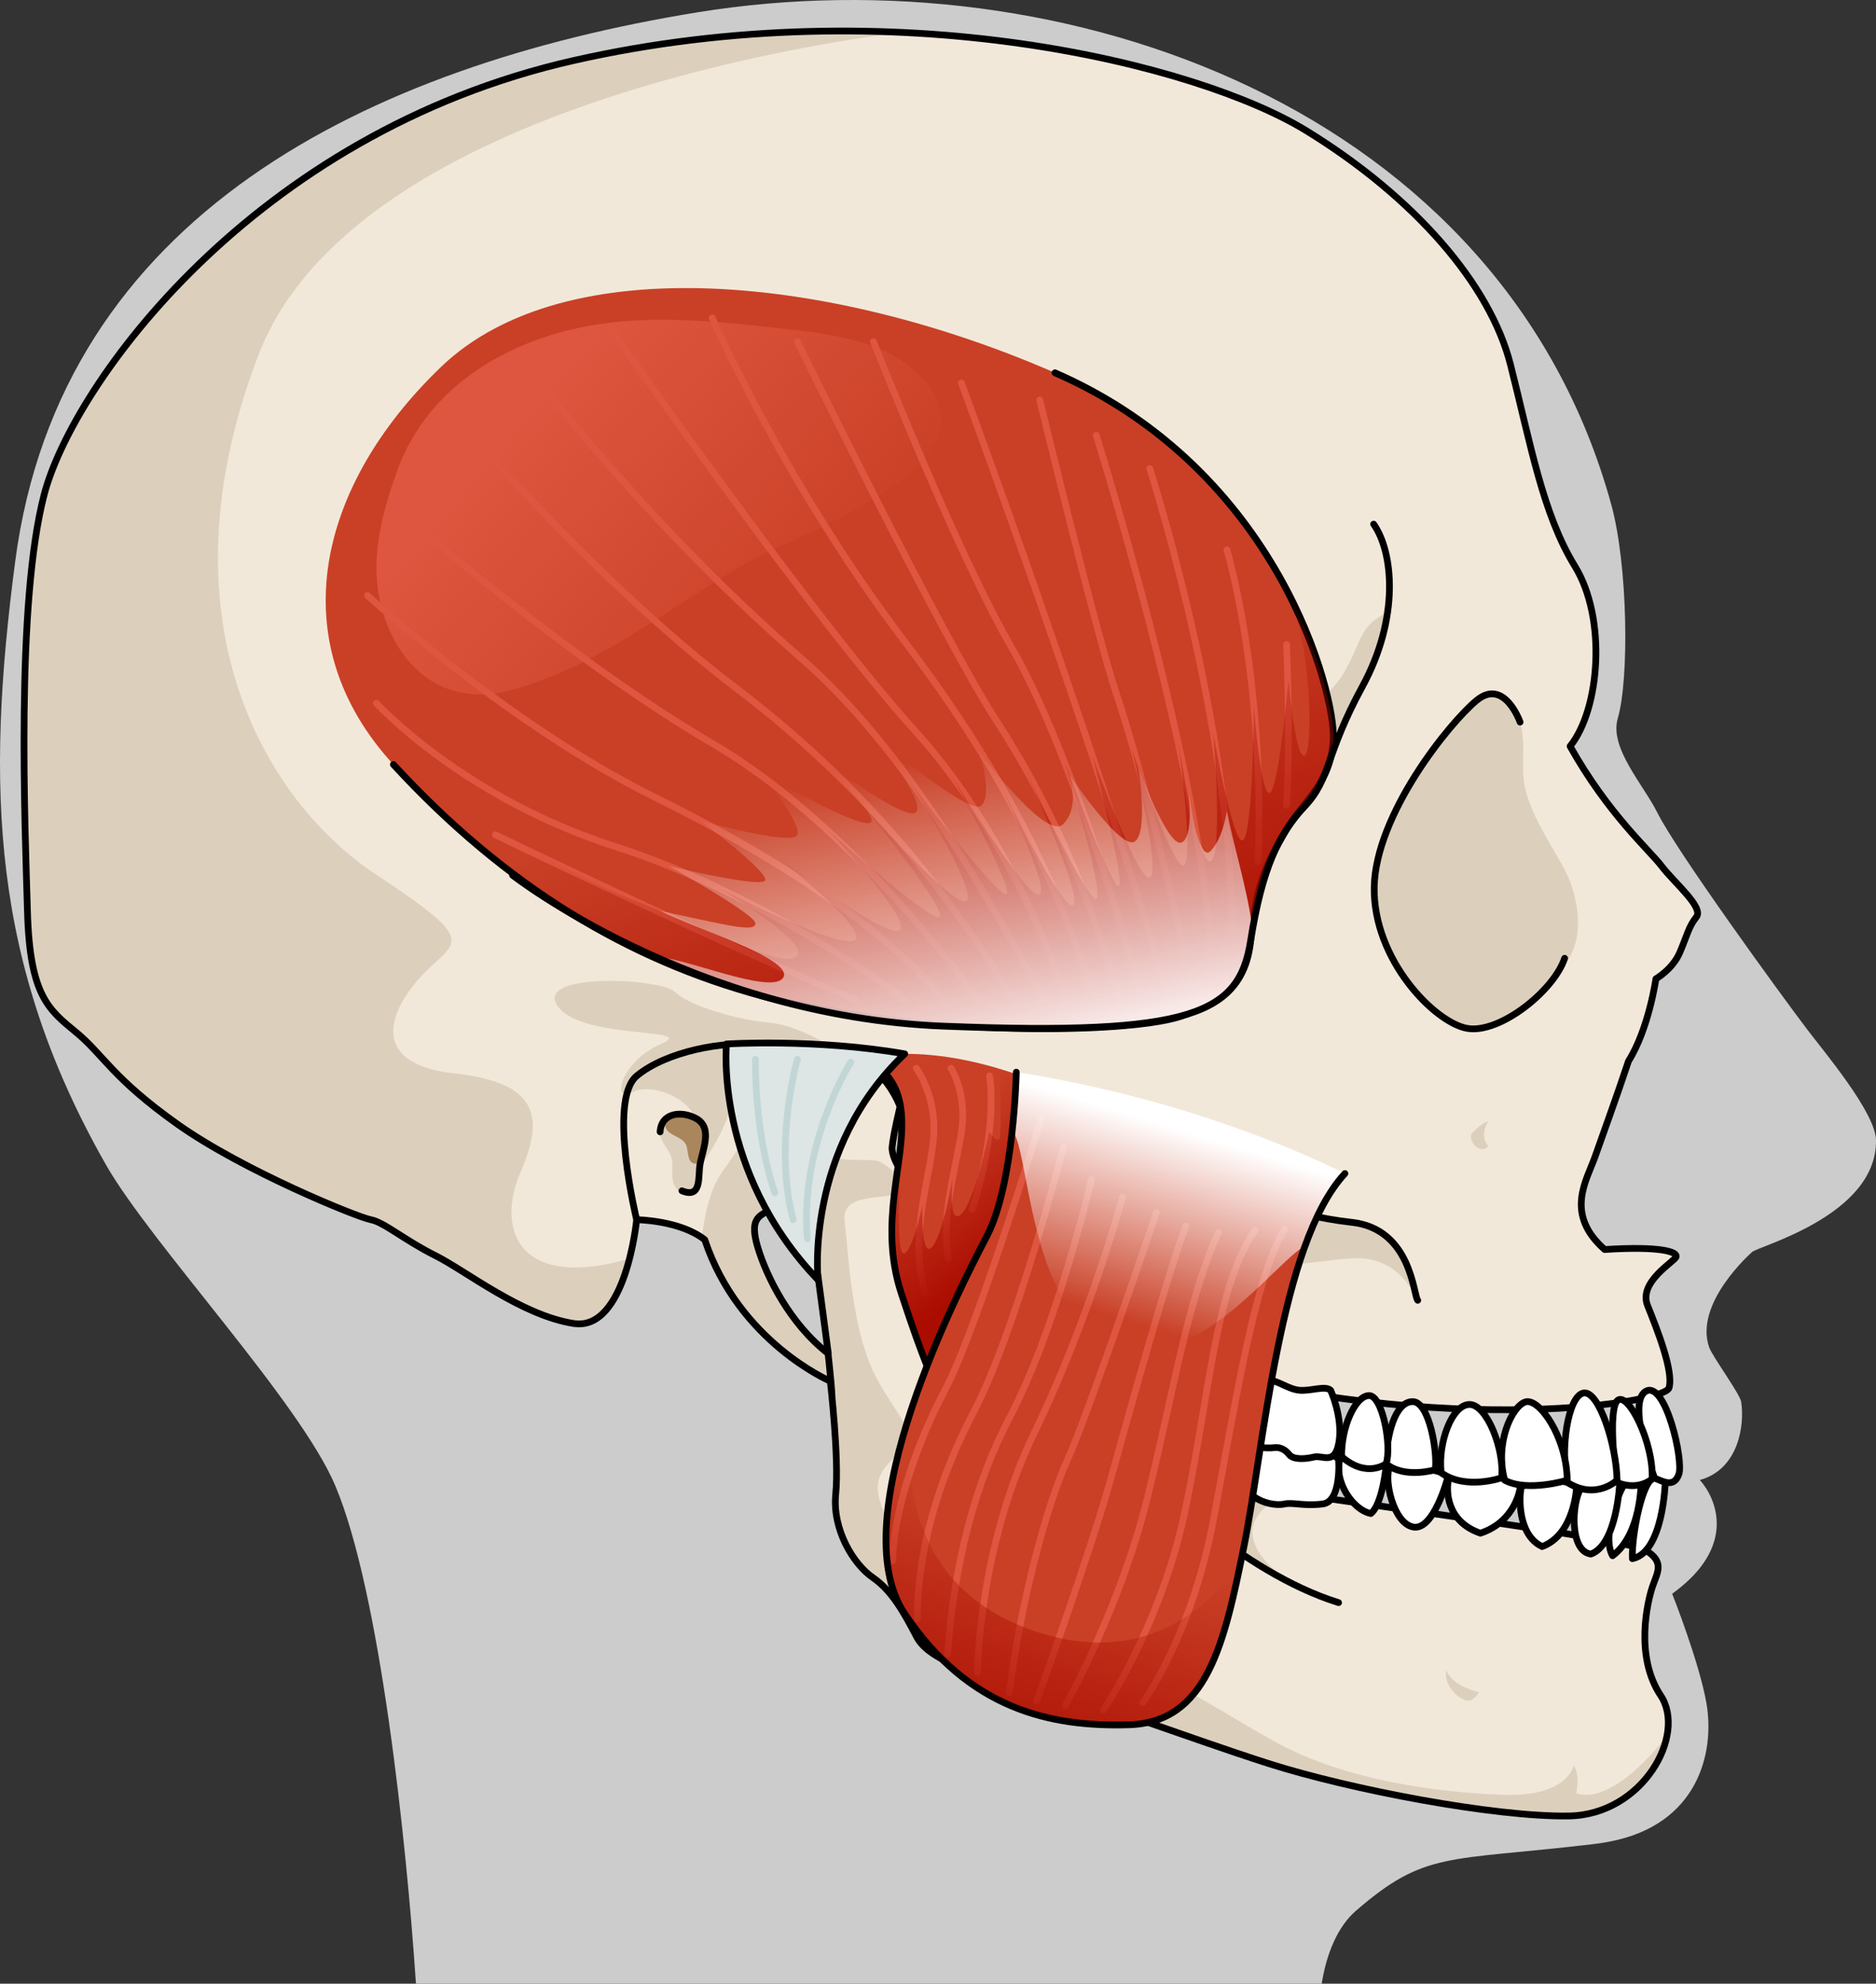<?xml version="1.0" encoding="utf-8"?>
<!-- Generator: Adobe Illustrator 16.0.0, SVG Export Plug-In . SVG Version: 6.00 Build 0)  -->
<!DOCTYPE svg PUBLIC "-//W3C//DTD SVG 1.1//EN" "http://www.w3.org/Graphics/SVG/1.1/DTD/svg11.dtd">
<svg version="1.1" id="Layer_1" xmlns="http://www.w3.org/2000/svg" xmlns:xlink="http://www.w3.org/1999/xlink" x="0px" y="0px"
	 width="417.624px" height="441.44px" viewBox="0 0 417.624 441.44" enable-background="new 0 0 417.624 441.44"
	 xml:space="preserve">
<rect x="0" y="0" width="417.624" height="441.44" fill="#333333" stroke="none"/>
<g>
	<g>
		<path id="changecolor_9_" fill="#CCCCCC" d="M92.596,441.44h201.628c1.118-6.83,3.562-12.716,7.671-16.266
			c15.405-13.295,20.072-10.956,52.551-14.759c1.282-0.146,2.51-0.335,3.686-0.555c0.09-0.018,0.163-0.039,0.253-0.055
			c19.563-3.761,23.396-19.711,21.502-30.719c-1.558-9.061-7.597-24.338-7.642-24.416c14.584-10.509,9.8-21.254,6.165-25.316
			c8.731-2.418,10.007-12.392,9.186-17.455c-0.274-1.688-6.409-10.106-7.089-12.012c-3.524-9.877,9.5-21.232,9.5-21.234
			c1.045-1.267,27.854-8.042,27.615-24.931c-0.086-6.094-11.6-19.737-15.236-24.529c-6.3-8.3-29.16-39.768-33.459-48.389
			c-3.089-6.19-10.691-14.378-8.795-20.908c2.618-9.01,2.215-34.294-1.423-47.548C334.473,24.08,236.953-10.519,155.293,2.739
			C82.078,14.627,13.517,47.913,3.391,124.887c-6.621,50.338-5.328,89.505,20.184,134.294
			c10.021,17.594,43.188,52.748,51.081,71.485C84.573,354.205,90.456,409.448,92.596,441.44z"/>
		<g>
			<g>
				<path fill="#F2E8D9" d="M6.116,202.912c0.528,18.793,4.775,21.811,10.881,26.853c6.102,5.043,7.96,10.086,22.556,20.435
					c14.597,10.349,40.074,20.699,42.994,21.229c2.918,0.53,7.43,4.513,14.33,7.964c6.899,3.447,19.107,13.268,30.785,15.126
					c11.678,1.857,14.065-23.09,14.065-23.09s9.74,0.12,15.165,4.462c7.598,22.788,27.944,31.47,27.944,31.47
					s2.004,17.146,1.209,25.105c-0.797,7.961,3.98,15.658,8.227,18.577c4.246,2.918,6.899,7.695,9.819,13.27
					c2.92,5.572,15.128,9.023,25.211,10.881c10.087,1.856,34.767,11.41,53.077,17.25c18.312,5.839,50.424,11.94,66.877,11.677
					c16.454-0.266,26.273-18.046,20.436-26.804c-5.838-8.757-2.92-20.965-1.858-24.149s2.92-5.573-1.592-8.228
					c-4.513-2.654-74.043-11.677-80.943-13.003c-6.899-1.329-24.946-4.513-29.458-3.187c-2.92-4.51-2.652-22.557-0.531-27.068
					c61.305,18.843,115.178,10.881,116.24,7.166c1.061-3.717-2.652-13.004-4.777-18.314c-2.124-5.306,6.104-9.816,6.369-10.879
					c0.266-1.062-3.449-2.39-15.922-1.591c-9.024-7.96-3.981-15.393-2.123-20.7c1.856-5.308,4.512-12.475,7.43-21.232
					c4.513-7.164,6.104-18.311,6.104-18.311s3.716-2.123,5.308-5.839c1.594-3.715,1.982-5.787,3.698-7.915
					c1.717-2.125-4.878-7.582-7.73-11.311c-2.854-3.726-11.89-11.56-20.383-26.686c6.635-8.227,8.228-28.396,1.063-40.073
					c-7.166-11.678-9.818-27.068-14.331-44.849c-4.512-17.782-21.229-37.154-45.38-52.016
					C266.723,14.271,199.05-2.714,127.662,13.476C56.273,29.664,16.199,85.66,9.83,110.075
					C3.461,134.492,5.583,184.117,6.116,202.912z M198.602,255.22c0.294-2.937,1.762-8.958,1.762-8.958s10.869,1.468,13.659,2.057
					c2.792,0.586,6.902,7.049,10.575,12.335c3.672,5.287,2.088,7.139,1.615,7.493c-4.698,3.523-11.162,3.523-17.478,0
					C202.42,264.619,198.308,258.156,198.602,255.22z M171.048,269.375c1.937-1.291,5.165-8.825,5.165-8.825
					s2.585,2.583,3.229,5.166c0.647,2.586,4.951,35.516,4.951,35.516c-8.609-6.673-13.775-17.22-15.713-23.678
					C166.744,271.097,169.112,270.666,171.048,269.375z"/>
				<path fill="#DCD0BD" d="M149.203,256.892c1.213,2.471-0.588,5.908,1.747,7.994c3.482,3.11,4.737-2.426,5.024-5.002
					c0.359-3.22,2.518-8.576-0.531-11.106c-1.793-1.488-6.924-1.964-8.31,0.396C145.449,252.043,148.083,254.609,149.203,256.892z"
					/>
				<path fill="#DCD0BD" d="M288.016,352.594c-21.089-11.942-28.879-19.504-31.535-23.982c4.902-0.844,19.385,1.568,26.893,2.961
					c0.666,0.444,1.313,0.912,1.929,1.402C269.266,341.565,288.016,352.594,288.016,352.594z"/>
				<path fill="#DCD0BD" d="M329.26,376.537c0,0-5.971-1.169-7.254-4.852c-0.741,2.92,2.152,5.947,4.051,6.649
					C327.957,379.038,329.26,376.537,329.26,376.537z"/>
				<path fill="#DCD0BD" d="M331.344,249.531c0,0-2.221,3.003,0,5.557c-2.217,2.185-4.598-1.698-3.731-2.778
					C328.479,251.23,330.207,249.793,331.344,249.531z"/>
				<path fill="#DCD0BD" d="M6.116,202.912c-0.533-18.795-2.654-68.42,3.714-92.837c6.369-24.415,46.443-80.411,117.832-96.6
					c25.374-5.754,50.274-7.313,72.922-6.272C182.996,9.416,78.546,24.346,57.561,78.95c-22.72,59.124,1.674,99.437,26.025,115.56
					c24.353,16.125,17.516,14.441,9.646,23.347c-7.869,8.903-9.479,19.086,7.719,20.981c17.201,1.897,20.963,8.203,15.051,21.712
					c-5.914,13.508-0.096,26.61,24.139,19.524c-1.807,7.009-5.467,15.559-12.479,14.444c-11.678-1.858-23.886-11.679-30.785-15.126
					c-6.9-3.451-11.412-7.434-14.33-7.964c-2.92-0.53-28.397-10.881-42.994-21.229c-14.596-10.349-16.454-15.392-22.556-20.435
					C10.891,224.723,6.644,221.705,6.116,202.912z"/>
				<path fill="#DCD0BD" d="M163.176,219.443c-0.665-0.31-1.324,0.053-1.081-1.082c1.401,0.981,7.613,2.361,8.839,0.521
					c1.999-2.994-5.194-5.617-6.609-6.192c-4.81-1.957-13.723-8.272-9.59-14.71c2.779,0.96,3.433,5.371,5.045,7.584
					c1.192,1.641,3.823,3.969,5.856,5.159c2.777,1.629,7.047,1.659,10.108,2.542c2.779,0.801,5.141,3.146,7.396,3.813
					c0.373-3.066-0.319-6.285-0.126-9.427c2.165,3.208,3.931,8.256,6.894,10.63c0.104-2.805-0.132-5.532-0.835-8.214
					c-0.986-3.746-4.527-6.573-5.205-10.273c8.219-1.877,11.922,12.644,14.526,17.354c2.301-4.756-1.683-12.306-3.147-16.835
					c4.238,2.043,6.786,4.167,8.282,8.652c0.882,2.647,2.39,10.957,6.275,10.798c6.169-0.253-2.906-20.014-2.368-23.535
					c3.521,2.61,5.646,7.273,7.452,11.161c1.385,2.978,3.436,11.425,6.422,12.617c1.862-3.57,1.674-12.781,5.576-5.791
					c2.334,4.182,7.29,2.61,11.913,2.61c7.899,0,19.585-1.426,21.763-11.045c1.376-6.073-4.575,0.238-6.295-2.09
					c-1.618-2.184,4.665-6.469,5.964-7.227c9.089-5.306,18.695-6.069,22.506-17.229c1.617-4.744,1.751-9.458,2.828-14.331
					c1-4.526,4.346-6.203,7.911-8.938c4.62-3.545,6.151-6.625,8.46-11.877c1.137-2.592,2.002-4.586,4.295-6.248
					c2.573-1.863,2.83-1.396,3.033-5.329l-1.459,4.083c0.339-0.54,0.729-0.938,1.338-0.929c-0.86,5.914-3.003,11.86-5.865,17.117
					c-8.354,15.335-6.982,20.447-12.824,26.653c-5.843,6.208-9.492,13.874-12.049,29.938c-2.556,16.065-12.414,21.178-68.276,18.986
					c-13.653-0.536-27.214-2.86-40.33-6.676c-1.583-0.46-3.159-0.94-4.729-1.444c-1.097-0.35-3.408-0.624-3.807-1.956
					c0.413-0.06,0.864-0.002,1.268,0.079"/>
				<g>
					<path fill="#DCD0BD" d="M221.538,244.512c7.617-3.808,19.896-0.362,32.918,9.766c13.022,10.131,32.918,16.278,46.299,17.726
						c12.201,1.317,13.582,13.753,14.491,16.766c-0.898-1.922-4.282-7.995-11.539-8.694c-4.438-0.431-11.917,1.32-19.527,1.561l0,0
						c-21.435,4.234-23.354,21.662-23.356,21.674c-1.663-0.472-3.333-0.964-5.01-1.476c3.512-9.008,4.418-24.675,4.647-31.272
						c-10.741-11.102-26.575-24.096-31.544-15.426c-1.721,3.004-2.914,5.087-3.751,6.547c-0.202-0.329-0.422-0.67-0.671-1.028
						c-3.672-5.286-7.784-11.749-10.574-12.335C213.92,248.318,213.92,248.318,221.538,244.512z"/>
					<path fill="#DCD0BD" d="M124.144,223.922c5.395,7.615,31.802,4.649,22.999,8.404c-8.803,3.754-11.356,13.338-6.247,10.676
						c5.111-2.662,21.207,3.285,13.018,19.194c0,0,9.521-11.421,8.899-19.194c1.651-4.364,5.402-3.74,4.235,4.607
						c-1.166,8.348-5.838,11.214-8.097,16.455c-0.975,2.265-2.142,6.309-2.722,11.424c0.187,0.134,0.382,0.261,0.558,0.402
						c7.596,22.788,27.943,31.47,27.943,31.47s2.005,17.146,1.21,25.105c-0.797,7.961,3.981,15.658,8.227,18.577
						c4.245,2.918,6.9,7.695,9.819,13.27c2.919,5.572,15.126,9.023,25.213,10.881c10.084,1.856,34.764,11.41,53.074,17.25
						c18.313,5.839,50.424,11.94,66.879,11.677c11.762-0.19,20.129-9.33,21.814-17.726l0,0c0,0-11.445,15.508-20.102,12.668
						c0.998-4.26-0.54-6.16-0.54-6.16s-1.32,7.14-16.077,6.507c-14.754-0.631-34.346-3.187-49.678-11.421
						c-15.334-8.235-32.152-21.295-46.174-18.454c-14.022,2.838-23.658,3.122-26.792-2.558c-3.131-5.679-3.966-9.303,0-10.33
						c3.968-1.026,7.759-1.026,2.315-4.15c-5.446-3.123-9.381,1.508-13.66-8.333c-4.279-9.838-7.688-13.671-1.441-19.563
						c6.247-5.893,2.521-6.826-3.424-17.433c-5.945-10.608-6.515-28.737-7.364-35.43c-0.853-6.695,9.769-4.524,12.229-6.412
						c2.462-1.888-2.292-5.776-4.563-6.863c-2.271-1.085-13.762,1.706-19.025-6.125c0,0-8.707-16.397,11.973-17.321
						c-4.591-2.625-10.963-6.885-17.574-7.454c-6.606-0.568-17.682-3.69-20.805-6.813
						C147.143,217.626,118.749,216.307,124.144,223.922z M170.944,269.375c1.938-1.291,5.167-8.825,5.167-8.825
						s2.581,2.583,3.229,5.166c0.645,2.586,4.949,35.516,4.949,35.516c-8.61-6.673-13.775-17.22-15.712-23.678
						C166.639,271.097,169.006,270.666,170.944,269.375z"/>
					<path fill="#A9865C" d="M153.101,256.44c0.162,1.059,0.355,2.125,1.217,2.424c3.232,1.118,3.194-7.817,2.299-9.365
						c-1.607-2.779-10.242-2.389-8.39,1.583c0.757,1.623,3.421,1.846,4.39,3.462C152.896,255.011,152.991,255.724,153.101,256.44z"
						/>
					<path fill="#DCD0BD" d="M315.506,289.365c-0.09-0.097-0.174-0.305-0.261-0.597
						C315.415,289.133,315.506,289.365,315.506,289.365z"/>
				</g>
				<path fill="#DCD0BD" d="M326.573,228.843c2.178,0.394,4.445-0.192,6.461-0.998c3.473-1.392,6.632-3.646,9.337-6.207
					c1.331-1.259,2.574-2.627,3.646-4.116c0.975-1.354,2.162-2.578,3.056-3.954c3.962-6.09,2.031-15.204-1.316-21.117
					c-2.796-4.936-5.683-9.272-7.571-14.692c-0.803-2.302-1.128-4.516-1.128-6.947c0-4.551,0.538-8.682-1.928-12.717
					c-1.965-3.215-5.136-4.936-8.411-2.23c-6.167,5.096-22.527,25.479-22.797,41.57
					C305.653,213.525,319.331,227.532,326.573,228.843z"/>
				
					<path fill="none" stroke="#000000" stroke-width="1.5" stroke-linecap="round" stroke-linejoin="round" stroke-miterlimit="10" d="
					M6.116,202.912c0.528,18.793,4.775,21.811,10.881,26.853c6.102,5.043,7.96,10.086,22.556,20.435
					c14.597,10.349,40.074,20.699,42.994,21.229c2.918,0.53,7.43,4.513,14.33,7.964c6.899,3.447,19.107,13.268,30.785,15.126
					c11.678,1.857,14.065-23.09,14.065-23.09s9.74,0.12,15.165,4.462c7.598,22.788,27.944,31.47,27.944,31.47
					s2.004,17.146,1.209,25.105c-0.797,7.961,3.98,15.658,8.227,18.577c4.246,2.918,6.899,7.695,9.819,13.27
					c2.92,5.572,15.128,9.023,25.211,10.881c10.087,1.856,34.767,11.41,53.077,17.25c18.312,5.839,50.424,11.94,66.877,11.677
					c16.454-0.266,26.273-18.046,20.436-26.804c-5.838-8.757-2.92-20.965-1.858-24.149s2.92-5.573-1.592-8.228
					c-4.513-2.654-74.043-11.677-80.943-13.003c-6.899-1.329-24.946-4.513-29.458-3.187c-2.92-4.51-2.652-22.557-0.531-27.068
					c61.305,18.843,115.178,10.881,116.24,7.166c1.061-3.717-2.652-13.004-4.777-18.314c-2.124-5.306,6.104-9.816,6.369-10.879
					c0.266-1.062-3.449-2.39-15.922-1.591c-9.024-7.96-3.981-15.393-2.123-20.7c1.856-5.308,4.512-12.475,7.43-21.232
					c4.513-7.164,6.104-18.311,6.104-18.311s3.716-2.123,5.308-5.839c1.594-3.715,1.982-5.787,3.698-7.915
					c1.717-2.125-4.878-7.582-7.73-11.311c-2.854-3.726-11.89-11.56-20.383-26.686c6.635-8.227,8.228-28.396,1.063-40.073
					c-7.166-11.678-9.818-27.068-14.331-44.849c-4.512-17.782-21.229-37.154-45.38-52.016
					C266.723,14.271,199.05-2.714,127.662,13.476C56.273,29.664,16.199,85.66,9.83,110.075
					C3.461,134.492,5.583,184.117,6.116,202.912z M183.981,298.092c0,0,1.132,9.362,1.259,13.111 M146.953,251.877
					c0.248-4.333,4.838-4.714,8.012-2.977c3.817,2.091,1.384,7.015,0.849,10.338c-0.424,2.635,0.419,7.579-4.002,5.762
					 M198.602,255.22c0.294-2.937,1.762-8.958,1.762-8.958s10.869,1.468,13.659,2.057c2.792,0.586,6.902,7.049,10.575,12.335
					c3.672,5.287,2.088,7.139,1.615,7.493c-4.698,3.523-11.162,3.523-17.478,0C202.42,264.619,198.308,258.156,198.602,255.22z
					 M171.048,269.375c1.937-1.291,5.165-8.825,5.165-8.825s2.585,2.583,3.229,5.166c0.647,2.586,4.951,35.516,4.951,35.516
					c-8.609-6.673-13.775-17.22-15.713-23.678C166.744,271.097,169.112,270.666,171.048,269.375z"/>
				
					<path fill="#FFFFFF" stroke="#000000" stroke-width="1.5" stroke-linecap="round" stroke-linejoin="round" stroke-miterlimit="10" d="
					M370.709,329.838c0,0-0.423,15.627-7.319,17.021c-0.21-5.202,2.32-18.066,4.957-17.904
					C370.983,329.118,370.709,329.838,370.709,329.838z"/>
				
					<path fill="#FFFFFF" stroke="#000000" stroke-width="1.5" stroke-linecap="round" stroke-linejoin="round" stroke-miterlimit="10" d="
					M365.318,329.958c0,0,0.055,11.513-6.336,16.249c-2.581-4.551,1.727-15.131,2.637-15.784
					C362.53,329.768,364.228,328.909,365.318,329.958z"/>
				
					<path fill="#FFFFFF" stroke="#000000" stroke-width="1.5" stroke-linecap="round" stroke-linejoin="round" stroke-miterlimit="10" d="
					M360.555,330.122c0,0-0.59,13.671-6.412,15.714c-4.801-0.651-4.242-11.347-2.246-14.59
					C357.422,330.231,360.035,329.024,360.555,330.122z"/>
				
					<path fill="#FFFFFF" stroke="#000000" stroke-width="1.5" stroke-linecap="round" stroke-linejoin="round" stroke-miterlimit="10" d="
					M350.97,330.938c0,0-0.421,10.533-7.665,13.226c-5.388-2.507-5.201-10.942-4.645-13.226
					C342.468,328.466,350.557,329.554,350.97,330.938z"/>
				
					<path fill="#FFFFFF" stroke="#000000" stroke-width="1.5" stroke-linecap="round" stroke-linejoin="round" stroke-miterlimit="10" d="
					M338.392,331.161c0,0-0.938,7.43-8.834,10.03c-7.616-2.601-7.71-9.522-7.059-12.237
					C329.651,327.074,338.382,329.032,338.392,331.161z"/>
				
					<path fill="#FFFFFF" stroke="#000000" stroke-width="1.5" stroke-linecap="round" stroke-linejoin="round" stroke-miterlimit="10" d="
					M322.25,328.954c0,0-3.049,11.614-7.576,10.874c-4.529-0.739-6.683-10.72-5.281-13.49
					C314.119,326.893,321.047,326.394,322.25,328.954z"/>
				
					<path fill="#FFFFFF" stroke="#000000" stroke-width="1.5" stroke-linecap="round" stroke-linejoin="round" stroke-miterlimit="10" d="
					M308.559,326.338c0,0-0.814,8.479-3.403,10.477c-4.157-0.866-8.252-7.299-6.897-12.215
					C303.677,324.675,308.137,324.405,308.559,326.338z"/>
				
					<path fill="#FFFFFF" stroke="#000000" stroke-width="1.5" stroke-linecap="round" stroke-linejoin="round" stroke-miterlimit="10" d="
					M297.993,324.951c0,0,0.695,9.229-3.556,9.742c-4.25,0.516-6.652-0.42-8.501,0c-1.85,0.422-4.805-0.189-6.746-1.593
					c-1.939-1.402-4.159-7.452-1.434-11.681C285.012,320.977,297.297,322.549,297.993,324.951z"/>
				
					<path fill="#FFFFFF" stroke="#000000" stroke-width="1.5" stroke-linecap="round" stroke-linejoin="round" stroke-miterlimit="10" d="
					M276.592,320.625c0,0,0.656,10.148-1.746,11.902c-2.4,1.755-5.174-2.152-6.56-3.063c-1.387-0.911-4.989,1.926-6.099,0
					c-1.108-1.928-2.406-9.201-0.648-11.248C263.297,316.172,273.718,318.057,276.592,320.625z"/>
				
					<path fill="#FFFFFF" stroke="#000000" stroke-width="1.5" stroke-linecap="round" stroke-linejoin="round" stroke-miterlimit="10" d="
					M368.347,328.954c0,0-6.318-16.786-1.981-19.333c4.338-2.544,8.488,15.373,7.357,18.485
					C372.59,331.216,370.138,329.614,368.347,328.954z"/>
				
					<path fill="#FFFFFF" stroke="#000000" stroke-width="1.5" stroke-linecap="round" stroke-linejoin="round" stroke-miterlimit="10" d="
					M360.143,329.958c-0.471-0.532-2.357-16.563,0-18.355c2.356-1.791,8.014,9.431,7.639,17.541
					C364.198,331.877,360.143,329.958,360.143,329.958z"/>
				
					<path fill="#FFFFFF" stroke="#000000" stroke-width="1.5" stroke-linecap="round" stroke-linejoin="round" stroke-miterlimit="10" d="
					M359.973,329.407c0,0-4.639,4.479-10.959,0.551c-1.789-7.039,0-19.298,3.491-19.958
					C355.993,309.339,359.899,321.938,359.973,329.407z"/>
				
					<path fill="#FFFFFF" stroke="#000000" stroke-width="1.5" stroke-linecap="round" stroke-linejoin="round" stroke-miterlimit="10" d="
					M348.885,329.403c0,0-8.829,2.714-13.921,0c-2.263-8.182,1.603-16.479,4.621-17.424
					C342.603,311.037,348.755,319.669,348.885,329.403z"/>
				
					<path fill="#FFFFFF" stroke="#000000" stroke-width="1.5" stroke-linecap="round" stroke-linejoin="round" stroke-miterlimit="10" d="
					M334.285,328.861c0,0-7.995,2.826-13.465-1.134c-0.754-6.788,2.452-15.181,6.319-15.181
					C331.004,312.547,334.925,322.542,334.285,328.861z"/>
				
					<path fill="#FFFFFF" stroke="#000000" stroke-width="1.5" stroke-linecap="round" stroke-linejoin="round" stroke-miterlimit="10" d="
					M319.5,327.067c0,0-6.79,2.075-10.94-1.321c0.096-6.506,1.981-13.72,5.848-13.836
					C318.273,311.792,320.065,323.579,319.5,327.067z"/>
				
					<path fill="#FFFFFF" stroke="#000000" stroke-width="1.5" stroke-linecap="round" stroke-linejoin="round" stroke-miterlimit="10" d="
					M308.559,325.746c0,0-4.336,3.301-9.898-1.603c-0.096-6.411,2.922-13.392,6.034-13.578
					C307.807,310.377,309.88,322.07,308.559,325.746z"/>
				
					<path fill="#FFFFFF" stroke="#000000" stroke-width="1.5" stroke-linecap="round" stroke-linejoin="round" stroke-miterlimit="10" d="
					M296.208,309.375c0,0,2.733,5.952,1.886,11.398c-0.849,5.445-3.584,2.993-5.563,3.464c-1.981,0.472-4.62,0.662-5.564-0.564
					c-0.942-1.226-2.263-1.697-3.396-1.511c-1.131,0.19-7.072,0.101-7.449-2.496c0.377-4.857,4.243-12.401,6.224-12.496
					c1.981-0.094,4.338,1.959,6.885,2.205C291.775,309.621,294.983,308.281,296.208,309.375z"/>
				
					<path fill="#FFFFFF" stroke="#000000" stroke-width="1.5" stroke-linecap="round" stroke-linejoin="round" stroke-miterlimit="10" d="
					M273.954,305.945c0,0,3.018,4.317,2.168,9.938c-0.848,5.62-3.866,5.235-6.506,3.92c-2.641-1.318-2.735-2.261-4.621-1.882
					c-1.886,0.375-4.998,0.849-5.563-1.133c-0.565-1.979,1.476-11.312,4.085-12.729c2.61-1.417,3.279,0.897,5.793,1.509
					C271.823,306.182,271.972,303.68,273.954,305.945z"/>
				
					<path fill="none" stroke="#000000" stroke-width="1.5" stroke-linecap="round" stroke-linejoin="round" stroke-miterlimit="10" d="
					M338.392,160.691c0,0-3.506-9.925-9.675-4.828c-6.167,5.096-22.527,25.479-22.797,41.57
					c-0.268,16.092,13.41,30.099,20.652,31.409c7.24,1.312,19.338-8.344,21.737-15.586"/>
				
					<path fill="none" stroke="#000000" stroke-width="1.5" stroke-linecap="round" stroke-linejoin="round" stroke-miterlimit="10" d="
					M315.61,289.365c-1.004-1.086-1.366-15.917-14.749-17.362c-13.384-1.447-33.278-7.595-46.302-17.726
					c-13.021-10.128-25.3-13.573-32.917-9.766c-7.619,3.807-7.619,3.807-7.619,3.807"/>
				
					<path fill="none" stroke="#000000" stroke-width="1.5" stroke-linecap="round" stroke-linejoin="round" stroke-miterlimit="10" d="
					M200.364,246.262c0,0-6.194-17.419-22.739-9.552c-9.938,4.725-6.732,18.864-1.411,23.84"/>
				
					<path fill="none" stroke="#000000" stroke-width="1.5" stroke-linecap="round" stroke-linejoin="round" stroke-miterlimit="10" d="
					M141.727,271.429c0,0-6.487-26.558,0-31.982c6.483-5.426,19.507-7.96,27.464-6.874"/>
				
					<path fill="none" stroke="#000000" stroke-width="1.5" stroke-linecap="round" stroke-linejoin="round" stroke-miterlimit="10" d="
					M260.677,258.462c0,0,1.533,26.236-5.368,43.22"/>
				
					<path fill="none" stroke="#000000" stroke-width="1.5" stroke-linecap="round" stroke-linejoin="round" stroke-miterlimit="10" d="
					M255.84,328.75c0,0,20.114,21.025,42.152,27.896"/>
				<path fill="#DCD0BD" d="M331.344,249.531"/>
			</g>
			<path fill="#C94026" d="M190.957,235.741c0,0,8.638,0.786,9.686,11.78c1.047,10.996-5.236,24.346,0,40.315
				c5.235,15.969,7.068,19.11,7.068,19.11l16.229-20.42c0,0,6.022-19.895,5.76-20.941c-0.261-1.048,2.765-24.066,2.765-24.066
				S210.329,231.029,190.957,235.741z"/>
			<g>
				<path fill="#DE563F" d="M205.946,288.663c-0.327,0-0.628-0.216-0.722-0.546c-2.692-9.516-0.9-18.984,0.539-26.593
					c0.612-3.236,1.19-6.294,1.354-8.933c0.533-8.609-3.696-14.346-3.739-14.403c-0.249-0.331-0.182-0.801,0.149-1.05
					c0.332-0.249,0.802-0.181,1.05,0.149c0.188,0.25,4.604,6.241,4.038,15.396c-0.17,2.733-0.757,5.836-1.378,9.12
					c-1.483,7.842-3.165,16.729-0.569,25.905c0.112,0.398-0.119,0.813-0.518,0.926C206.082,288.654,206.013,288.663,205.946,288.663
					z"/>
				<path fill="#DE563F" d="M211.121,280.822c-0.358,0-0.676-0.258-0.738-0.624c-1.255-7.358,0.242-14.773,1.689-21.945
					c0.381-1.884,0.773-3.831,1.11-5.745c1.541-8.772-2.06-14.299-2.096-14.354c-0.229-0.345-0.137-0.811,0.208-1.04
					s0.811-0.137,1.04,0.208c0.163,0.244,3.969,6.087,2.324,15.445c-0.339,1.933-0.734,3.89-1.116,5.782
					c-1.421,7.037-2.889,14.313-1.682,21.396c0.069,0.408-0.205,0.796-0.613,0.865C211.205,280.819,211.163,280.822,211.121,280.822
					z"/>
				<path fill="#DE563F" d="M216.415,269.975c-0.075,0-0.152-0.012-0.229-0.036c-0.395-0.126-0.612-0.548-0.485-0.942
					c5.849-18.285,3.854-29.341,3.833-29.451c-0.078-0.406,0.189-0.799,0.597-0.876c0.396-0.084,0.798,0.188,0.876,0.597
					c0.089,0.462,2.087,11.543-3.878,30.188C217.027,269.771,216.732,269.975,216.415,269.975z"/>
			</g>
			<linearGradient id="SVGID_1_" gradientUnits="userSpaceOnUse" x1="203.879" y1="252.536" x2="224.546" y2="280.203">
				<stop  offset="0" style="stop-color:#AB0C00;stop-opacity:0"/>
				<stop  offset="1" style="stop-color:#AB0C00"/>
			</linearGradient>
			<path fill="url(#SVGID_1_)" d="M229.7,265.586c-0.261-1.048,2.765-24.066,2.765-24.066s-3.952-1.868-9.967-3.674
				c0.179,4.594,0.521,15.155-0.087,15.661c-0.777,0.647-2.184-1.63-2.184-1.63s-3.31,15.73-6.307,18.366s-1.84-8.175-1.84-8.175
				s-2.241,13.212-4.704,15.545s-2.038-9.331-2.038-9.331s-2.368,11.017-4.246,10.628s-0.509-21.256-0.509-21.256l-0.452,0.266
				c-1.155,8.737-3.175,18.678,0.511,29.917c5.235,15.969,7.068,19.11,7.068,19.11l16.229-20.42
				C223.94,286.527,229.962,266.633,229.7,265.586z"/>
			
				<path fill="none" stroke="#000000" stroke-width="1.5" stroke-linecap="round" stroke-linejoin="round" stroke-miterlimit="10" d="
				M190.957,235.741c0,0,8.638,0.786,9.686,11.78c1.047,10.996-5.236,24.346,0,40.315c5.235,15.969,7.068,19.11,7.068,19.11
				l16.229-20.42c0,0,6.022-19.895,5.76-20.941c-0.261-1.048,2.765-24.066,2.765-24.066"/>
			<g>
				<path fill="#C94026" d="M226.238,238.595c0,0-0.483,24.812-6.502,36.397c-6.019,11.585-32.646,62.85-18.331,84.146
					c14.313,21.298,32.517,25.195,49.891,24.689c17.364-0.505,21.214-17.866,25.621-39.664c4.405-21.793,7.966-67.386,22.481-83.009
					"/>
				<g>
					<path fill="#DE563F" d="M224.708,377.414c-0.031,0-0.063-0.002-0.094-0.006c-0.411-0.051-0.703-0.426-0.651-0.837
						c2.63-21.134,8.636-42.527,12.951-51.928c4.538-9.886,19.663-54.627,19.815-55.078c0.134-0.392,0.555-0.6,0.951-0.471
						c0.393,0.133,0.603,0.559,0.471,0.951c-0.153,0.451-15.304,45.268-19.874,55.223c-4.269,9.299-10.215,30.504-12.826,51.488
						C225.404,377.137,225.081,377.414,224.708,377.414z"/>
					<path fill="#DE563F" d="M217.607,372.87h-0.003c-0.414-0.002-0.749-0.339-0.747-0.753c0.001-0.275,0.245-27.899,12.732-53.626
						c12.378-25.509,19.474-51.955,19.544-52.219c0.106-0.4,0.519-0.641,0.917-0.532c0.4,0.106,0.639,0.517,0.532,0.917
						c-0.07,0.266-7.2,26.846-19.644,52.488c-12.34,25.424-12.581,52.705-12.582,52.978
						C218.355,372.536,218.02,372.87,217.607,372.87z"/>
					<path fill="#DE563F" d="M210.958,368.783c-0.019,0-0.037-0.001-0.056-0.002c-0.413-0.03-0.724-0.39-0.693-0.803
						c1.482-20.41,6.172-38.235,13.939-52.979c10.504-19.942,18.012-52.365,18.086-52.69c0.093-0.403,0.496-0.654,0.899-0.563
						c0.403,0.093,0.655,0.495,0.563,0.899c-0.075,0.327-7.626,32.938-18.222,53.054c-7.67,14.56-12.304,32.186-13.771,52.389
						C211.677,368.482,211.348,368.783,210.958,368.783z"/>
					<path fill="#DE563F" d="M204.181,360.987h-0.006c-0.414-0.003-0.747-0.342-0.744-0.756
						c0.119-14.939,4.403-30.591,12.732-46.519c9.456-18.084,19.804-58.43,19.907-58.835c0.102-0.401,0.51-0.642,0.912-0.541
						c0.401,0.103,0.644,0.511,0.541,0.912c-0.104,0.407-10.494,40.921-20.03,59.159c-8.219,15.715-12.445,31.136-12.563,45.835
						C204.928,360.655,204.592,360.987,204.181,360.987z"/>
					<path fill="#DE563F" d="M198.716,348.106c-0.005,0-0.009,0-0.009,0c-0.419-0.008-0.749-0.35-0.741-0.764
						c0.192-10.436,4.61-24.84,11.818-38.532c7.043-13.373,21.191-59.736,21.333-60.203c0.121-0.396,0.54-0.617,0.937-0.499
						c0.396,0.121,0.619,0.54,0.499,0.937c-0.143,0.468-14.333,46.966-21.44,60.465c-6.999,13.293-11.461,27.801-11.646,37.86
						C199.458,347.779,199.125,348.106,198.716,348.106z"/>
					<path fill="#DE563F" d="M230.785,379.272c-0.085,0-0.171-0.015-0.256-0.045c-0.389-0.142-0.591-0.571-0.449-0.961
						c0.118-0.326,11.875-32.806,16.557-49.65c4.49-16.156,12.85-46.23,16.643-56.041c0.147-0.386,0.583-0.582,0.97-0.429
						c0.387,0.149,0.578,0.583,0.429,0.97c-3.767,9.742-12.112,39.771-16.596,55.902c-4.697,16.899-16.474,49.433-16.592,49.76
						C231.379,379.083,231.091,379.272,230.785,379.272z"/>
					<path fill="#DE563F" d="M237.152,380.336c-0.124,0-0.251-0.031-0.367-0.097c-0.361-0.203-0.488-0.661-0.285-1.021
						c0.121-0.215,12.144-21.694,18.101-45.683c1.791-7.217,3.276-13.915,4.713-20.393c3.35-15.104,6.242-28.149,11.285-39.271
						c0.172-0.379,0.617-0.543,0.992-0.373c0.377,0.171,0.545,0.615,0.373,0.992c-4.978,10.979-7.854,23.953-11.186,38.976
						c-1.438,6.487-2.926,13.195-4.723,20.43c-6.007,24.192-18.127,45.842-18.249,46.058
						C237.668,380.198,237.414,380.336,237.152,380.336z"/>
					<path fill="#DE563F" d="M245.618,381.312c-0.146,0-0.294-0.043-0.424-0.132c-0.341-0.234-0.428-0.701-0.193-1.043
						c0.125-0.182,12.575-18.509,17.963-43.557c1.626-7.563,2.868-14.978,4.069-22.147c2.855-17.047,5.321-31.77,11.707-41.024
						c0.235-0.341,0.701-0.428,1.043-0.191c0.341,0.235,0.427,0.702,0.191,1.043c-6.195,8.98-8.636,23.55-11.462,40.42
						c-1.204,7.188-2.448,14.62-4.082,22.215c-5.453,25.352-18.066,43.907-18.193,44.092
						C246.091,381.198,245.857,381.312,245.618,381.312z"/>
					<path fill="#DE563F" d="M254.437,379.594c-0.157,0-0.314-0.049-0.45-0.15c-0.331-0.248-0.398-0.718-0.149-1.05
						c0.106-0.142,10.711-14.522,15.615-40.627c0.726-3.861,1.431-7.724,2.129-11.539c4.085-22.352,7.943-43.464,13.719-53.062
						c0.213-0.356,0.673-0.471,1.029-0.256c0.354,0.214,0.47,0.675,0.256,1.029c-5.635,9.363-9.469,30.345-13.528,52.559
						c-0.698,3.817-1.404,7.682-2.13,11.546c-4.974,26.475-15.782,41.105-15.891,41.25
						C254.889,379.49,254.665,379.594,254.437,379.594z"/>
				</g>
				<linearGradient id="SVGID_2_" gradientUnits="userSpaceOnUse" x1="237.486" y1="338.962" x2="217.795" y2="395.762">
					<stop  offset="0" style="stop-color:#AB0C00;stop-opacity:0"/>
					<stop  offset="1" style="stop-color:#AB0C00"/>
				</linearGradient>
				<path fill="url(#SVGID_2_)" d="M230.571,363.067c-30.008-10.007-29.265-38.138-27.438-50.198
					c-5.736,17.084-8.963,35.504-1.728,46.269c14.313,21.298,32.517,25.195,49.891,24.689c16.35-0.476,20.718-15.896,24.852-35.893
					C268.277,358.773,253.786,370.811,230.571,363.067z"/>
				
					<linearGradient id="SVGID_3_" gradientUnits="userSpaceOnUse" x1="278.486" y1="161.443" x2="263.393" y2="208.398" gradientTransform="matrix(1.001 -0.021 0.012 1.016 -17.711 91.012)">
					<stop  offset="0.043" style="stop-color:#FFFFFF"/>
					<stop  offset="0.925" style="stop-color:#FFFFFF;stop-opacity:0"/>
				</linearGradient>
				<path fill="url(#SVGID_3_)" d="M226.238,238.595c0,0-0.117,5.787-0.91,13.075c3.789,3.595,3.53,38.457,20.953,47.219
					c18.935,9.523,38.727-19.916,44.979-21.991c2.006-6.47,4.631-11.967,8.139-15.743c0,0-14.047-7.276-34.979-13.73
					C243.49,240.969,226.238,238.595,226.238,238.595z"/>
				
					<path fill="none" stroke="#000000" stroke-width="1.5" stroke-linecap="round" stroke-linejoin="round" stroke-miterlimit="10" d="
					M226.238,238.595c0,0-0.483,24.812-6.502,36.397c-6.019,11.585-32.646,62.85-18.331,84.146
					c14.313,21.298,32.517,25.195,49.891,24.689c17.364-0.505,21.214-17.866,25.621-39.664c4.405-21.793,7.966-67.386,22.481-83.009
					"/>
			</g>
			<path fill="#DDE5E5" d="M182.107,284.822c0,0-3.049-29.078,19.298-50.298c-19.711-3.449-39.68-2.199-39.68-2.199
				S158.946,260.676,182.107,284.822z"/>
			
				<path fill="none" stroke="#000000" stroke-width="1.5" stroke-linecap="round" stroke-linejoin="round" stroke-miterlimit="10" d="
				M182.107,284.822c0,0-3.049-29.078,19.298-50.298c-19.711-3.449-39.68-2.199-39.68-2.199S158.946,260.676,182.107,284.822z"/>
			<path fill="#C94026" d="M263.541,225.927c4.323-1.705,13.591-3.809,14.864-16.551c1.272-12.743,3.417-16.901,7.621-24.19
				c4.204-7.288,10.245-10.536,10.782-20.637c0.537-10.1-12.168-59.877-61.956-81.59c-49.787-21.712-109.044-27.841-136.67-1.307
				c-27.626,26.533-35.676,61.225-10.61,88.476s52.536,43.626,82.227,51.559C204.333,230.914,252.891,230.128,263.541,225.927z"/>
			
				<path fill="none" stroke="#000000" stroke-width="1.5" stroke-linecap="round" stroke-linejoin="round" stroke-miterlimit="10" d="
				M87.572,170.128c25.065,27.251,52.536,43.626,82.227,51.559c34.534,9.228,83.093,8.441,93.742,4.24
				c4.323-1.705,13.591-3.809,14.864-16.551c1.272-12.743,3.417-16.901,7.621-24.19c4.204-7.288,10.245-10.536,10.782-20.637
				c0.537-10.1-12.168-59.877-61.956-81.59"/>
			<linearGradient id="SVGID_4_" gradientUnits="userSpaceOnUse" x1="116.802" y1="89.277" x2="180.303" y2="142.827">
				<stop  offset="0" style="stop-color:#DE563F"/>
				<stop  offset="1" style="stop-color:#DE563F;stop-opacity:0"/>
			</linearGradient>
			<path fill="url(#SVGID_4_)" d="M113.704,78.062c18.518-8.864,37.934-7.451,57.722-5.228c11.689,1.313,25.811,2.235,34.209,11.659
				c17.229,19.336-28.511,34.566-39.453,40.801c-17.588,10.021-32.619,22.962-52.597,28.339
				c-12.075,3.249-21.933-2.328-26.827-13.279c-5.297-11.852-2.629-23.678,1.605-35.446C92.927,92.22,102.314,83.515,113.704,78.062
				z"/>
			<path fill="#DE563F" d="M274.267,207.749L274.267,207.749c-0.415,0-0.75-0.336-0.75-0.751
				c0.038-45.273-18.087-101.933-18.271-102.5c-0.127-0.395,0.089-0.817,0.483-0.944c0.394-0.126,0.816,0.09,0.944,0.483
				c0.184,0.569,18.382,57.454,18.343,102.963C275.017,207.414,274.681,207.749,274.267,207.749z"/>
			<path fill="#DE563F" d="M232.465,223.104c-0.264,0-0.52-0.139-0.656-0.386l-0.794-1.426
				c-12.735-22.898-30.179-54.258-53.142-74.211c-36.153-31.411-61.771-66.092-62.025-66.438c-0.245-0.334-0.173-0.804,0.16-1.049
				c0.335-0.248,0.805-0.173,1.049,0.16c0.254,0.346,25.778,34.897,61.801,66.194c23.162,20.127,40.679,51.619,53.469,74.614
				l0.793,1.427c0.201,0.361,0.071,0.818-0.291,1.02C232.713,223.074,232.588,223.104,232.465,223.104z"/>
			<path fill="#DE563F" d="M201.404,223.104c-0.158,0-0.317-0.05-0.453-0.153c-0.302-0.229-30.511-23.054-64.231-33.856
				c-34.044-10.905-53.297-31.902-53.487-32.113c-0.277-0.308-0.254-0.781,0.054-1.06c0.308-0.274,0.781-0.254,1.06,0.054
				c0.188,0.208,19.191,20.915,52.831,31.691c33.974,10.883,64.38,33.86,64.683,34.091c0.33,0.251,0.394,0.722,0.143,1.051
				C201.854,223.003,201.63,223.104,201.404,223.104z"/>
			<path fill="#DE563F" d="M253.769,221.288c-0.331,0-0.634-0.22-0.724-0.555c-3.807-14.08-16.327-55.195-28.402-76.075
				c-12.535-21.676-30.708-67.908-30.89-68.373c-0.151-0.386,0.039-0.82,0.425-0.972c0.389-0.15,0.82,0.039,0.972,0.425
				c0.182,0.463,18.313,46.591,30.792,68.17c12.155,21.018,24.731,62.301,28.551,76.435c0.108,0.399-0.128,0.812-0.528,0.919
				C253.899,221.28,253.833,221.288,253.769,221.288z"/>
			<path fill="#DE563F" d="M264.816,218.08c-0.349,0-0.661-0.245-0.734-0.601c-3.97-19.496-11.723-49.444-16.266-62.831
				c-4.342-12.792-16.951-64.943-17.078-65.469c-0.097-0.402,0.15-0.808,0.554-0.905c0.391-0.093,0.808,0.149,0.905,0.554
				c0.126,0.524,12.72,52.609,17.039,65.338c4.56,13.435,12.336,43.469,16.316,63.015c0.082,0.405-0.18,0.802-0.586,0.885
				C264.917,218.075,264.866,218.08,264.816,218.08z"/>
			<path fill="#DE563F" d="M243.63,222.104c-0.308,0-0.596-0.19-0.706-0.496l-0.336-0.935
				c-6.471-17.972-15.332-42.583-41.781-77.436c-26.716-35.203-42.78-71.81-42.939-72.175c-0.165-0.38,0.009-0.822,0.388-0.987
				c0.381-0.165,0.821,0.008,0.987,0.388c0.158,0.364,16.156,36.813,42.76,71.868c26.588,35.034,35.494,59.771,41.997,77.834
				l0.337,0.935c0.14,0.39-0.063,0.819-0.452,0.96C243.8,222.09,243.714,222.104,243.63,222.104z"/>
			<path fill="#DE563F" d="M217.683,223.104c-0.236,0-0.469-0.111-0.614-0.319c-0.267-0.379-27.015-38.14-58.892-56.708
				c-32.086-18.691-69.252-51.337-69.624-51.665c-0.311-0.273-0.341-0.748-0.066-1.059c0.275-0.311,0.748-0.341,1.059-0.066
				c0.37,0.326,37.429,32.877,69.388,51.493c32.164,18.736,59.095,56.761,59.362,57.144c0.238,0.339,0.157,0.807-0.183,1.044
				C217.982,223.061,217.832,223.104,217.683,223.104z"/>
			<path fill="#DE563F" d="M209.813,223.104c-0.222,0-0.441-0.098-0.589-0.285c-11.056-13.974-33.693-29.854-63.743-44.714
				c-32.75-16.194-63.866-44.755-64.177-45.042c-0.305-0.28-0.323-0.755-0.042-1.06c0.28-0.304,0.755-0.324,1.06-0.042
				c0.309,0.285,31.271,28.702,63.823,44.8c38.766,19.169,56.339,35.121,64.255,45.128c0.257,0.324,0.202,0.796-0.123,1.053
				C210.139,223.052,209.975,223.104,209.813,223.104z"/>
			<path fill="#DE563F" d="M225.492,223.104c-0.254,0-0.502-0.129-0.643-0.361c-10.772-17.802-28.856-44.319-61.387-68.979
				c-31.699-24.029-62.997-60.913-63.31-61.282c-0.267-0.316-0.228-0.79,0.089-1.058c0.318-0.265,0.791-0.226,1.058,0.089
				c0.311,0.369,31.504,37.129,63.069,61.056c32.735,24.814,50.928,51.49,61.764,69.396c0.215,0.354,0.101,0.815-0.253,1.03
				C225.757,223.069,225.624,223.104,225.492,223.104z"/>
			<path fill="#DE563F" d="M237.443,223.104c-0.319,0-0.616-0.205-0.716-0.526c-0.106-0.343-10.938-34.495-33.557-59.41
				c-22.769-25.079-67.279-88.768-67.727-89.407c-0.237-0.34-0.153-0.808,0.186-1.045c0.343-0.237,0.808-0.153,1.045,0.186
				c0.446,0.64,44.902,64.25,67.607,89.259c22.847,25.165,33.77,59.626,33.877,59.971c0.123,0.396-0.097,0.816-0.492,0.939
				C237.592,223.094,237.517,223.104,237.443,223.104z"/>
			<path fill="#DE563F" d="M249.039,222.104c-0.322,0-0.619-0.208-0.718-0.532c-7.657-25.204-15.562-42.883-27.282-61.02
				c-12.354-19.116-43.89-83.562-44.207-84.211c-0.182-0.372-0.027-0.821,0.345-1.003c0.37-0.183,0.821-0.027,1.003,0.345
				c0.316,0.647,31.814,65.013,44.119,84.055c11.802,18.263,19.757,36.051,27.458,61.398c0.12,0.396-0.104,0.815-0.5,0.936
				C249.184,222.093,249.111,222.104,249.039,222.104z"/>
			<path fill="#DE563F" d="M259.336,220.363c-0.325,0-0.625-0.213-0.721-0.541c-16.374-56.491-45.009-133.56-45.296-134.331
				c-0.145-0.389,0.054-0.82,0.441-0.965c0.39-0.144,0.82,0.054,0.965,0.441c0.287,0.772,28.94,77.892,45.331,134.437
				c0.115,0.398-0.114,0.814-0.512,0.93C259.475,220.354,259.405,220.363,259.336,220.363z"/>
			<path fill="#DE563F" d="M269.461,213.396c-0.403,0-0.736-0.319-0.75-0.725c-1.305-38.661-25.14-114.807-25.381-115.571
				c-0.124-0.396,0.096-0.816,0.49-0.941s0.816,0.096,0.941,0.49c0.241,0.767,24.138,77.108,25.449,115.972
				c0.014,0.414-0.311,0.761-0.725,0.775C269.478,213.396,269.469,213.396,269.461,213.396z"/>
			<path fill="#DE563F" d="M280.095,192.496c-0.01,0-0.019,0-0.027,0c-0.414-0.016-0.738-0.363-0.724-0.776
				c1.472-41.086-6.854-68.849-6.938-69.124c-0.121-0.396,0.102-0.815,0.497-0.937c0.402-0.121,0.815,0.103,0.937,0.497
				c0.085,0.278,8.484,28.282,7.004,69.616C280.83,192.178,280.497,192.496,280.095,192.496z"/>
			<path fill="#DE563F" d="M286.405,179.974c-0.016,0-0.03,0-0.045-0.001c-0.414-0.024-0.729-0.38-0.705-0.793
				c0.909-15.352,0.009-35.492,0-35.693c-0.02-0.414,0.301-0.765,0.715-0.783c0.421-0.025,0.764,0.301,0.783,0.715
				c0.01,0.202,0.913,20.419,0,35.85C287.129,179.666,286.798,179.974,286.405,179.974z"/>
			<path fill="#DE563F" d="M190.292,223.104c-0.093,0-0.188-0.018-0.279-0.054c-23.795-9.534-79.515-36.327-80.074-36.597
				c-0.373-0.18-0.53-0.628-0.351-1.001c0.179-0.373,0.627-0.533,1.001-0.351c0.56,0.27,56.233,27.041,79.982,36.556
				c0.384,0.154,0.571,0.591,0.417,0.976C190.872,222.927,190.589,223.104,190.292,223.104z"/>
			<linearGradient id="SVGID_5_" gradientUnits="userSpaceOnUse" x1="191.152" y1="161.44" x2="224.806" y2="245.456">
				<stop  offset="0" style="stop-color:#AB0C00;stop-opacity:0"/>
				<stop  offset="1" style="stop-color:#AB0C00"/>
			</linearGradient>
			<path fill="url(#SVGID_5_)" d="M290.476,168.102c-2.038,1.349-3.663-16.824-3.663-16.824s-2.108,24.307-4.146,25.156
				s-3.529-19.258-3.529-19.258s-0.208,28.43-2.439,29.789s-6.576-23.644-6.576-23.644s2.184,27.38-0.66,28.364
				s-7.11-26.175-7.11-26.175s3.499,25.87,1.189,27.06s-11.618-25.988-11.618-25.988s6.624,27.517,4.038,28.706
				s-12.811-27.187-12.811-27.187s7.413,28.205,5.889,29.055s-11.895-27.347-11.895-27.347s8.833,29.385,6.902,30.234
				s-15.734-28.536-15.734-28.536s13.079,28.536,10.485,29.895c-2.24,1.173-13.998-22.468-17.165-28.942
				c2.771,5.744,11.771,24.835,9.835,26.564c-2.28,2.038-19.757-26.61-19.757-26.61s13.544,24.402,12.399,26.44
				s-21.616-24.969-21.616-24.969s14.947,23.95,12.739,26.498s-22.725-20.716-22.725-20.716s18.309,22.754,16.741,24.398
				s-25.271-19.649-25.271-19.649s19.024,20.213,16.385,22.582s-27.338-16.249-27.338-16.249s20.635,16.258,17.267,18.466
				s-30.243-11.576-30.243-11.576s20.023,11.916,17.456,15.006s-14.928-3.77-37.243-12.659c-22.063-8.789-53.726-31.35-54.441-31.86
				c0.569,0.67,1.143,1.34,1.751,2.002c25.065,27.251,52.536,43.626,82.227,51.559c34.534,9.228,83.093,8.441,93.742,4.24
				c4.323-1.705,13.591-3.809,14.864-16.551c1.272-12.743,3.417-16.901,7.621-24.19c4.204-7.288,10.245-10.536,10.782-20.637
				c0.247-4.65-2.317-17.717-10.015-32.581C291.838,142.615,292.414,166.82,290.476,168.102z"/>
			<linearGradient id="SVGID_6_" gradientUnits="userSpaceOnUse" x1="221.198" y1="243.746" x2="203.421" y2="162.22">
				<stop  offset="0.043" style="stop-color:#FFFFFF"/>
				<stop  offset="0.925" style="stop-color:#FFFFFF;stop-opacity:0"/>
			</linearGradient>
			<path fill="url(#SVGID_6_)" d="M263.541,225.927c4.323-1.705,13.591-3.809,14.864-16.551c0.112-1.124,0.233-2.159,0.36-3.157
				c-1.285-9.199-4.366-18.737-5.642-25.771c0,0-0.863,6.171-3.662,8.969c-2.797,2.798-4.878-13.191-4.878-13.191
				s1.272,10.65-1.738,11.295c-3.014,0.646-9.426-16.691-9.426-16.691s2.315,14.771-0.912,16.495
				c-3.228,1.723-14.471-14.953-14.471-14.953s2.515,7.158-1.357,11.03c-3.873,3.872-18.867-16.41-18.867-16.41
				s3.296,9.384,0.713,12.233c-2.583,2.849-25.671-16.966-25.671-16.966s13.274,15.408,11.123,18.42
				c-2.152,3.012-25.97-15.408-25.97-15.408s17.429,15.275,15.922,17.643s-24.738-11.067-24.738-11.067s9.389,11.351,8.314,13.934
				s-21.676-3.214-21.676-3.214s15.567,11.649,14.493,13.371c-1.075,1.721-21.485-3.233-21.485-3.233s19.545,10.877,19.328,12.812
				c-0.215,1.936-5.057,0.639-21.213-2.807c7.064,3.662,29.227,10.535,27.506,14.623c-1.722,4.089-18.448-2.744-25.926-4.081
				c0.25,0.47,0.52,0.955,0.803,1.448c6.698,2.811,13.52,5.134,20.463,6.989C204.333,230.914,252.891,230.128,263.541,225.927z"/>
			
				<path fill="none" stroke="#000000" stroke-width="1.5" stroke-linecap="round" stroke-linejoin="round" stroke-miterlimit="10" d="
				M114.104,194.772c0,0,40.162,31.399,96.024,33.59c55.862,2.191,65.721-2.921,68.276-18.986
				c2.557-16.064,6.206-23.73,12.049-29.938c5.842-6.206,4.471-11.318,12.824-26.653c8.353-15.334,6.892-29.938,2.512-36.146"/>
			<g>
				<linearGradient id="SVGID_7_" gradientUnits="userSpaceOnUse" x1="248.81" y1="289.013" x2="224.929" y2="187.366">
					<stop  offset="0" style="stop-color:#AB0C00;stop-opacity:0"/>
					<stop  offset="0.568" style="stop-color:#AB0C00"/>
					<stop  offset="1" style="stop-color:#AB0C00;stop-opacity:0"/>
				</linearGradient>
				<path fill="url(#SVGID_7_)" d="M221.632,172.46c-0.495-1.024-0.794-1.632-0.794-1.632S221.131,171.438,221.632,172.46z"/>
			</g>
		</g>
		<path fill="#C2D6D6" d="M179.716,276.405c-0.386,0-0.714-0.296-0.746-0.688c-1.769-21.346,9.668-39.554,9.784-39.735
			c0.222-0.35,0.685-0.451,1.035-0.229c0.349,0.223,0.451,0.687,0.229,1.036c-0.113,0.177-11.279,17.977-9.555,38.806
			c0.034,0.412-0.272,0.774-0.686,0.809C179.758,276.404,179.737,276.405,179.716,276.405z"/>
		<path fill="#C2D6D6" d="M176.559,272.179c-0.332,0-0.636-0.223-0.725-0.56c-4.469-17.027,0.896-35.898,0.95-36.087
			c0.116-0.396,0.528-0.622,0.93-0.512c0.397,0.115,0.627,0.531,0.512,0.93c-0.054,0.185-5.302,18.67-0.94,35.288
			c0.105,0.4-0.135,0.811-0.535,0.916C176.687,272.171,176.623,272.179,176.559,272.179z"/>
		<path fill="#C2D6D6" d="M172.48,266.18c-0.313,0-0.606-0.198-0.711-0.512c-4.736-14.161-4.347-29.792-4.343-29.948
			c0.012-0.407,0.346-0.729,0.75-0.729c0.007,0,0.014,0,0.021,0c0.414,0.012,0.74,0.357,0.729,0.771
			c-0.005,0.153-0.385,15.527,4.265,29.429c0.132,0.394-0.08,0.818-0.473,0.949C172.639,266.167,172.559,266.18,172.48,266.18z"/>
	</g>
</g>
</svg>
